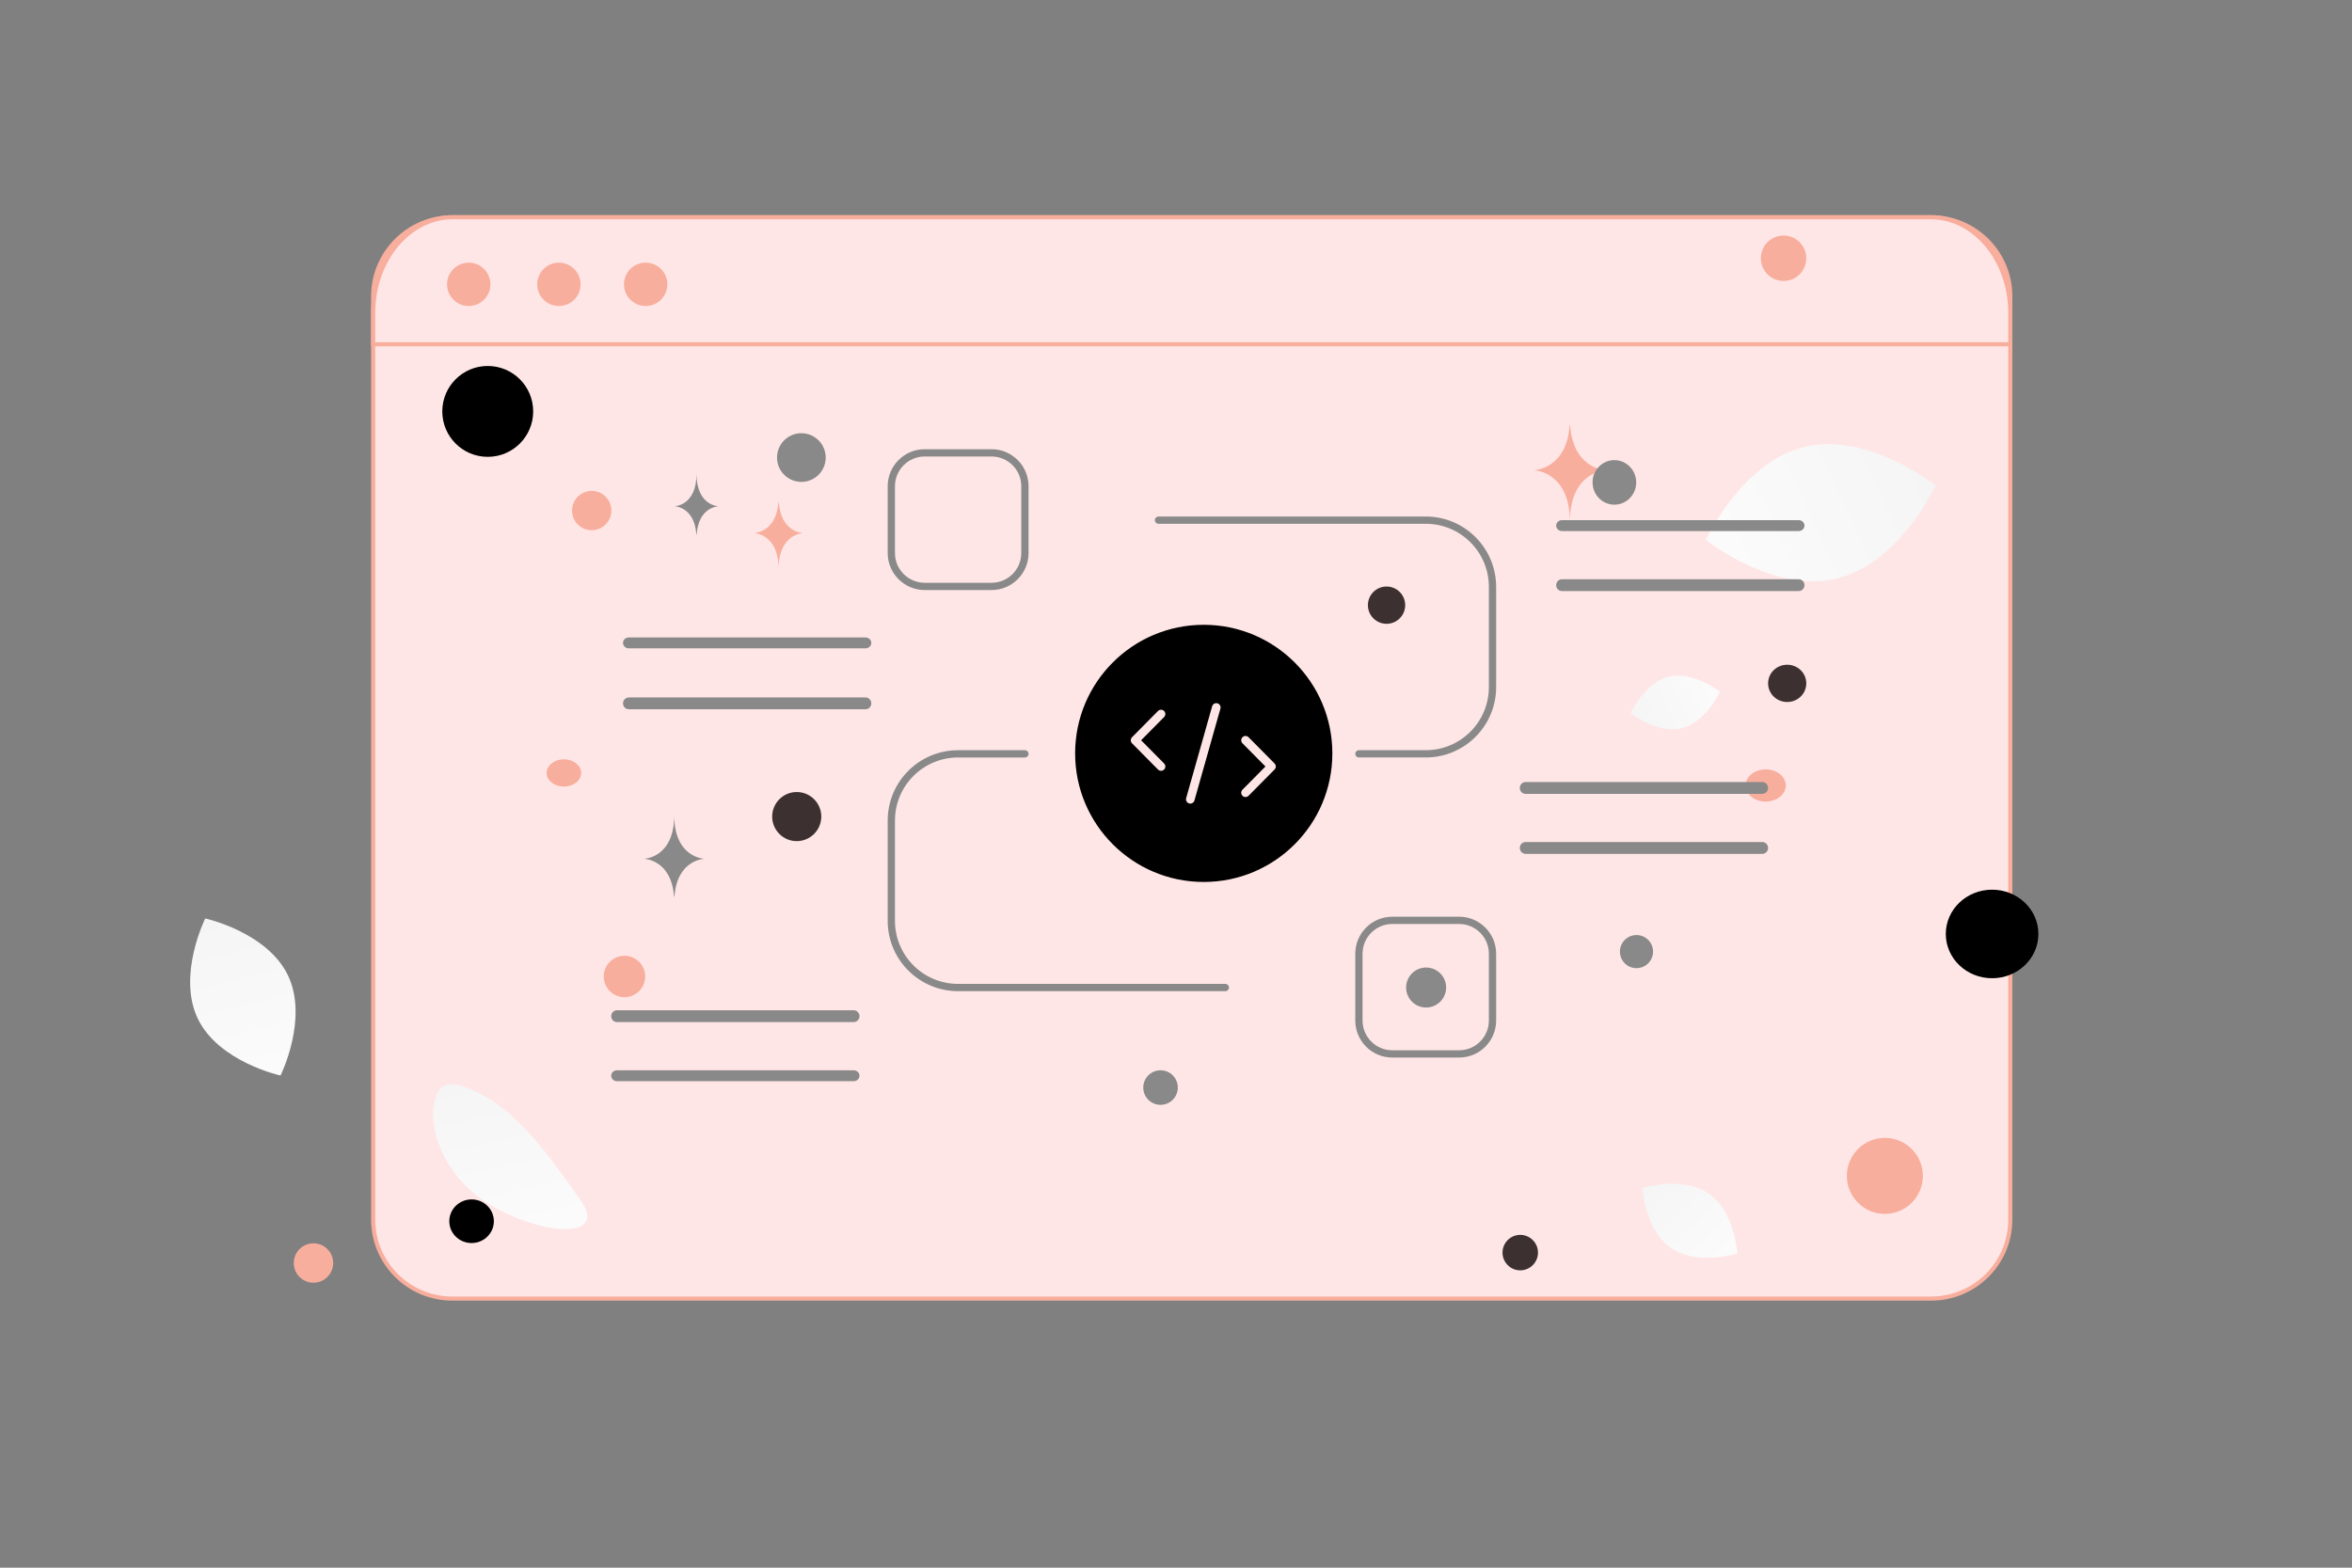<svg width="2586" height="1724" viewBox="0 0 2586 1724" fill="none" xmlns="http://www.w3.org/2000/svg">
<rect x="0" y="0" width="2586" height="1724" fill="#808080" stroke="none"/>
<path d="M2123.17 1428.07H497.44C449.306 1428.07 410.306 1389.16 410.306 1341.22V325.744C410.306 277.808 449.306 238.9 497.44 238.9H2123.17C2171.3 238.9 2210.3 277.808 2210.3 325.744V1341.22C2210.3 1389.16 2171.3 1428.07 2123.17 1428.07Z" fill="#FFE6E6" stroke="#F8AE9D" stroke-width="4.523"/>
<path d="M2210.3 378.61H410.306V344.389C410.306 285 450.366 238.9 497.44 238.9H2123.17C2170.24 238.9 2210.3 285 2210.3 344.389V378.61V378.61Z" fill="#FFE6E6" stroke="#F8AE9D" stroke-width="4.523"/>
<path d="M515.091 336.536C518.246 336.571 521.376 335.98 524.301 334.797C527.226 333.614 529.887 331.862 532.13 329.644C534.373 327.425 536.154 324.784 537.37 321.872C538.585 318.961 539.211 315.837 539.212 312.682C539.212 309.527 538.586 306.403 537.371 303.492C536.156 300.58 534.375 297.938 532.132 295.72C529.889 293.501 527.228 291.749 524.304 290.565C521.379 289.382 518.249 288.79 515.094 288.825C508.812 288.893 502.811 291.437 498.393 295.903C493.975 300.369 491.497 306.397 491.497 312.679C491.497 318.961 493.974 324.99 498.391 329.456C502.809 333.923 508.809 336.467 515.091 336.536V336.536ZM614.491 336.536C617.624 336.536 620.726 335.919 623.62 334.72C626.515 333.521 629.145 331.764 631.36 329.549C633.575 327.333 635.332 324.703 636.531 321.809C637.729 318.914 638.346 315.812 638.346 312.679C638.346 306.353 635.832 300.285 631.359 295.811C626.885 291.338 620.818 288.825 614.491 288.825C608.165 288.825 602.097 291.338 597.623 295.811C593.15 300.285 590.637 306.353 590.637 312.679C590.636 315.812 591.253 318.914 592.452 321.809C593.65 324.703 595.407 327.333 597.622 329.549C599.838 331.764 602.467 333.521 605.362 334.72C608.256 335.919 611.358 336.536 614.491 336.536V336.536ZM709.915 336.536C713.047 336.536 716.15 335.919 719.044 334.72C721.938 333.521 724.568 331.764 726.783 329.549C728.998 327.333 730.755 324.703 731.954 321.809C733.153 318.914 733.769 315.812 733.769 312.679C733.769 306.353 731.256 300.285 726.782 295.811C722.309 291.338 716.241 288.825 709.915 288.825C703.588 288.825 697.52 291.338 693.047 295.811C688.573 300.285 686.06 306.353 686.06 312.679C686.06 315.812 686.676 318.914 687.875 321.809C689.074 324.703 690.831 327.333 693.046 329.549C695.261 331.764 697.891 333.521 700.785 334.72C703.679 335.919 706.782 336.536 709.915 336.536V336.536Z" fill="#F8AE9D"/>
<path d="M637.877 1319.06C606.247 1274.81 573.856 1227.79 531.449 1204.62C487.705 1180.72 479.64 1195.45 476.611 1218.87C473.583 1242.3 487.079 1297.79 546.775 1329.36C606.486 1360.95 667.472 1360.47 637.877 1319.06V1319.06Z" fill="url(#paint0_linear_107_2)"/>
<path d="M2019.03 636.271C1949.33 652.781 1875.62 593.677 1875.62 593.677C1875.62 593.677 1914.96 507.836 1984.67 491.377C2054.36 474.867 2128.05 533.92 2128.05 533.92C2128.05 533.92 2088.72 619.761 2019.03 636.271Z" fill="url(#paint1_linear_107_2)"/>
<path d="M1837.34 1372.48C1866.18 1392.35 1910.23 1378.46 1910.23 1378.46C1910.23 1378.46 1907.51 1332.38 1878.65 1312.54C1849.81 1292.68 1805.78 1306.54 1805.78 1306.54C1805.78 1306.54 1808.51 1352.62 1837.34 1372.48V1372.48Z" fill="url(#paint2_linear_107_2)"/>
<path d="M217.437 1120.14C240.274 1167.83 308.418 1182.76 308.418 1182.76C308.418 1182.76 339.487 1120.35 316.61 1072.67C293.77 1024.97 225.666 1010.03 225.666 1010.03C225.666 1010.03 194.596 1072.44 217.437 1120.14V1120.14Z" fill="url(#paint3_linear_107_2)"/>
<path d="M2190.29 978.387C2162.18 978.387 2139.39 1000.19 2139.39 1027.08C2139.39 1053.97 2162.18 1075.77 2190.29 1075.77C2218.41 1075.77 2241.2 1053.97 2241.2 1027.08C2241.2 1000.19 2218.41 978.387 2190.29 978.387Z" fill="black"/>
<path d="M518.5 1319C504.969 1319 494 1329.75 494 1343C494 1356.25 504.969 1367 518.5 1367C532.031 1367 543 1356.25 543 1343C543 1329.75 532.031 1319 518.5 1319Z" fill="black"/>
<path d="M536.262 502.396C508.666 502.396 486.294 480.025 486.294 452.429C486.294 424.833 508.666 402.462 536.262 402.462C563.858 402.462 586.229 424.833 586.229 452.429C586.229 480.025 563.858 502.396 536.262 502.396Z" fill="black"/>
<path d="M2072.38 1334.93C2049.29 1334.93 2030.58 1316.22 2030.58 1293.13C2030.58 1270.05 2049.29 1251.33 2072.38 1251.33C2095.47 1251.33 2114.18 1270.05 2114.18 1293.13C2114.18 1316.22 2095.47 1334.93 2072.38 1334.93Z" fill="#F8AE9D"/>
<path d="M686.6 1096.64C674.015 1096.64 663.812 1086.43 663.812 1073.85C663.812 1061.26 674.015 1051.06 686.6 1051.06C699.186 1051.06 709.389 1061.26 709.389 1073.85C709.389 1086.43 699.186 1096.64 686.6 1096.64Z" fill="#F8AE9D"/>
<path d="M344.662 1410.61C332.697 1410.61 322.997 1400.91 322.997 1388.94C322.997 1376.98 332.697 1367.28 344.662 1367.28C356.627 1367.28 366.327 1376.98 366.327 1388.94C366.327 1400.91 356.627 1410.61 344.662 1410.61Z" fill="#F8AE9D"/>
<path d="M1961 309C1947.19 309 1936 297.807 1936 284C1936 270.193 1947.19 259 1961 259C1974.81 259 1986 270.193 1986 284C1986 297.807 1974.81 309 1961 309Z" fill="#F8AE9D"/>
<path d="M671.466 555.869C674.557 567.407 667.71 579.266 656.173 582.357C644.635 585.449 632.776 578.602 629.684 567.064C626.593 555.527 633.44 543.668 644.977 540.576C656.515 537.485 668.374 544.332 671.466 555.869Z" fill="#F8AE9D"/>
<path d="M1941.35 881.504C1929.13 881.504 1919.22 873.577 1919.22 863.799C1919.22 854.02 1929.13 846.093 1941.35 846.093C1953.58 846.093 1963.49 854.02 1963.49 863.799C1963.49 873.577 1953.58 881.504 1941.35 881.504Z" fill="#F8AE9D"/>
<path d="M1725.79 467.81H1726.37C1729.8 516.39 1765.93 517.137 1765.93 517.137C1765.93 517.137 1726.09 517.915 1726.09 574.046C1726.09 517.915 1686.25 517.137 1686.25 517.137C1686.25 517.137 1722.37 516.39 1725.79 467.81ZM855.865 552.134H856.259C858.592 585.738 883.188 586.255 883.188 586.255C883.188 586.255 856.066 586.795 856.066 625.622C856.066 586.795 828.948 586.255 828.948 586.255C828.948 586.255 853.532 585.738 855.865 552.134Z" fill="#F8AE9D"/>
<path d="M1530.83 1012.11H1604.28C1624.55 1012.11 1641 1028.56 1641 1048.83V1122.28C1641 1142.55 1624.55 1159 1604.28 1159H1530.83C1510.56 1159 1494.11 1142.55 1494.11 1122.28V1048.83C1494.11 1028.56 1510.56 1012.11 1530.83 1012.11ZM1016.72 498H1090.17C1110.44 498 1126.89 514.451 1126.89 534.722V608.166C1126.89 628.437 1110.44 644.888 1090.17 644.888H1016.72C996.451 644.888 980 628.437 980 608.166V534.722C980 514.451 996.451 498 1016.72 498V498Z" stroke="#898989" stroke-width="8" stroke-linecap="round" stroke-linejoin="round"/>
<path d="M1274.5 755H1347.5C1367.65 755 1384 771.463 1384 791.749V865.249C1384 885.535 1367.65 902 1347.5 902H1274.5C1254.35 902 1238 885.535 1238 865.249V791.749C1238 771.463 1254.35 755 1274.5 755Z" stroke="#898989" stroke-width="12" stroke-linecap="round" stroke-linejoin="round"/>
<path d="M1273.78 572H1567.56C1608.13 572 1641 604.86 1641 645.429V755.572C1641 796.141 1608.13 828.999 1567.56 828.999H1494.11M1347.22 1086H1053.44C1012.87 1086 980 1053.14 980 1012.57V902.428C980 861.859 1012.87 829.001 1053.44 829.001H1126.89" stroke="#898989" stroke-width="8" stroke-linecap="round" stroke-linejoin="round"/>
<path d="M1323.5 964C1398.33 964 1459 903.335 1459 828.5C1459 753.665 1398.33 693 1323.5 693C1248.67 693 1188 753.665 1188 828.5C1188 903.335 1248.67 964 1323.5 964Z" fill="black" stroke="black" stroke-width="11.812" stroke-linecap="round" stroke-linejoin="round"/>
<path d="M1337.29 778L1308.72 879M1276.56 842.923L1248 814.078L1276.56 785.216M1369.42 871.784L1398 842.923L1369.42 814.078" stroke="#FFE6E6" stroke-width="9.45" stroke-linecap="round" stroke-linejoin="round"/>
<path d="M1977.67 572H1717.33C1713.83 572 1711 574.686 1711 578C1711 581.314 1713.83 584 1717.33 584H1977.67C1981.17 584 1984 581.314 1984 578C1984 574.686 1981.17 572 1977.67 572Z" fill="#898989"/>
<path d="M1937.67 860H1677.33C1673.83 860 1671 862.91 1671 866.5C1671 870.09 1673.83 873 1677.33 873H1937.67C1941.17 873 1944 870.09 1944 866.5C1944 862.91 1941.17 860 1937.67 860Z" fill="#898989"/>
<path d="M951.669 701H691.331C687.835 701 685 703.686 685 707C685 710.314 687.835 713 691.331 713H951.669C955.165 713 958 710.314 958 707C958 703.686 955.165 701 951.669 701Z" fill="#898989"/>
<path d="M938.669 1111H678.331C674.835 1111 672 1113.91 672 1117.5C672 1121.09 674.835 1124 678.331 1124H938.669C942.165 1124 945 1121.09 945 1117.5C945 1113.91 942.165 1111 938.669 1111Z" fill="#898989"/>
<path d="M1977.67 637H1717.33C1713.83 637 1711 639.91 1711 643.5C1711 647.09 1713.83 650 1717.33 650H1977.67C1981.17 650 1984 647.09 1984 643.5C1984 639.91 1981.17 637 1977.67 637Z" fill="#898989"/>
<path d="M1937.67 926H1677.33C1673.83 926 1671 928.91 1671 932.5C1671 936.09 1673.83 939 1677.33 939H1937.67C1941.17 939 1944 936.09 1944 932.5C1944 928.91 1941.17 926 1937.67 926Z" fill="#898989"/>
<path d="M951.669 767H691.331C687.835 767 685 769.91 685 773.5C685 777.09 687.835 780 691.331 780H951.669C955.165 780 958 777.09 958 773.5C958 769.91 955.165 767 951.669 767Z" fill="#898989"/>
<path d="M938.669 1177H678.331C674.835 1177 672 1179.69 672 1183C672 1186.31 674.835 1189 678.331 1189H938.669C942.165 1189 945 1186.31 945 1183C945 1179.69 942.165 1177 938.669 1177Z" fill="#898989"/>
<path d="M1835.33 744.14C1862.38 737.676 1891 760.813 1891 760.813C1891 760.813 1875.73 794.416 1848.66 800.859C1821.61 807.323 1793 784.207 1793 784.207C1793 784.207 1808.27 750.604 1835.33 744.14Z" fill="url(#paint4_linear_107_2)"/>
<path d="M876 925C890.912 925 903 912.912 903 898C903 883.088 890.912 871 876 871C861.088 871 849 883.088 849 898C849 912.912 861.088 925 876 925Z" fill="#3C3030"/>
<path d="M1965 731C1976.6 731 1986 740.178 1986 751.5C1986 762.822 1976.6 772 1965 772C1953.4 772 1944 762.822 1944 751.5C1944 740.178 1953.4 731 1965 731Z" fill="#3C3030"/>
<path d="M1524.5 645C1535.82 645 1545 654.178 1545 665.5C1545 676.822 1535.82 686 1524.5 686C1513.18 686 1504 676.822 1504 665.5C1504 654.178 1513.18 645 1524.5 645Z" fill="#3C3030"/>
<path d="M1671.5 1358C1682.27 1358 1691 1366.73 1691 1377.5C1691 1388.27 1682.27 1397 1671.5 1397C1660.73 1397 1652 1388.27 1652 1377.5C1652 1366.73 1660.73 1358 1671.5 1358Z" fill="#3C3030"/>
<path d="M1568 1064C1580.15 1064 1590 1073.85 1590 1086C1590 1098.15 1580.15 1108 1568 1108C1555.85 1108 1546 1098.15 1546 1086C1546 1073.85 1555.85 1064 1568 1064Z" fill="#898989"/>
<path d="M1276 1177C1286.49 1177 1295 1185.51 1295 1196C1295 1206.49 1286.49 1215 1276 1215C1265.51 1215 1257 1206.49 1257 1196C1257 1185.51 1265.51 1177 1276 1177Z" fill="#898989"/>
<path d="M1781.71 1051.21C1779.11 1041.49 1784.87 1031.5 1794.59 1028.9C1804.3 1026.3 1814.29 1032.06 1816.89 1041.78C1819.5 1051.49 1813.73 1061.48 1804.02 1064.08C1794.3 1066.69 1784.31 1060.92 1781.71 1051.21Z" fill="#898989"/>
<path d="M1775 506C1788.25 506 1799 516.969 1799 530.5C1799 544.031 1788.25 555 1775 555C1761.75 555 1751 544.031 1751 530.5C1751 516.969 1761.75 506 1775 506Z" fill="#898989"/>
<path d="M620 835C630.493 835 639 841.716 639 850C639 858.284 630.493 865 620 865C609.507 865 601 858.284 601 850C601 841.716 609.507 835 620 835Z" fill="#F8AE9D"/>
<path d="M855.244 510.108C851.417 495.826 859.892 481.146 874.174 477.319C888.456 473.492 903.136 481.968 906.963 496.25C910.79 510.532 902.314 525.212 888.032 529.039C873.751 532.866 859.071 524.39 855.244 510.108Z" fill="#898989"/>
<path d="M741.564 986H741.08C738.212 945.049 708 944.42 708 944.42C708 944.42 741.316 943.764 741.316 896.446C741.316 943.764 774.631 944.42 774.631 944.42C774.631 944.42 744.431 945.049 741.564 986V986ZM765.997 587.72H765.646C763.565 557.21 741.633 556.741 741.633 556.741C741.633 556.741 765.817 556.251 765.817 521C765.817 556.251 790 556.741 790 556.741C790 556.741 768.078 557.21 765.997 587.72V587.72Z" fill="#898989"/>
<defs>
<linearGradient id="paint0_linear_107_2" x1="602.561" y1="1464.32" x2="498.788" y2="984.433" gradientUnits="userSpaceOnUse">
<stop stop-color="white"/>
<stop offset="1" stop-color="#EEEEEE"/>
</linearGradient>
<linearGradient id="paint1_linear_107_2" x1="1756.58" y1="677.319" x2="2366.66" y2="389.098" gradientUnits="userSpaceOnUse">
<stop stop-color="white"/>
<stop offset="1" stop-color="#EEEEEE"/>
</linearGradient>
<linearGradient id="paint2_linear_107_2" x1="1949.67" y1="1437.65" x2="1722.69" y2="1198.31" gradientUnits="userSpaceOnUse">
<stop stop-color="white"/>
<stop offset="1" stop-color="#EEEEEE"/>
</linearGradient>
<linearGradient id="paint3_linear_107_2" x1="315.578" y1="1289.95" x2="198.191" y2="805.775" gradientUnits="userSpaceOnUse">
<stop stop-color="white"/>
<stop offset="1" stop-color="#EEEEEE"/>
</linearGradient>
<linearGradient id="paint4_linear_107_2" x1="1937.21" y1="728.07" x2="1699.65" y2="839.373" gradientUnits="userSpaceOnUse">
<stop stop-color="white"/>
<stop offset="1" stop-color="#EEEEEE"/>
</linearGradient>
</defs>
</svg>
